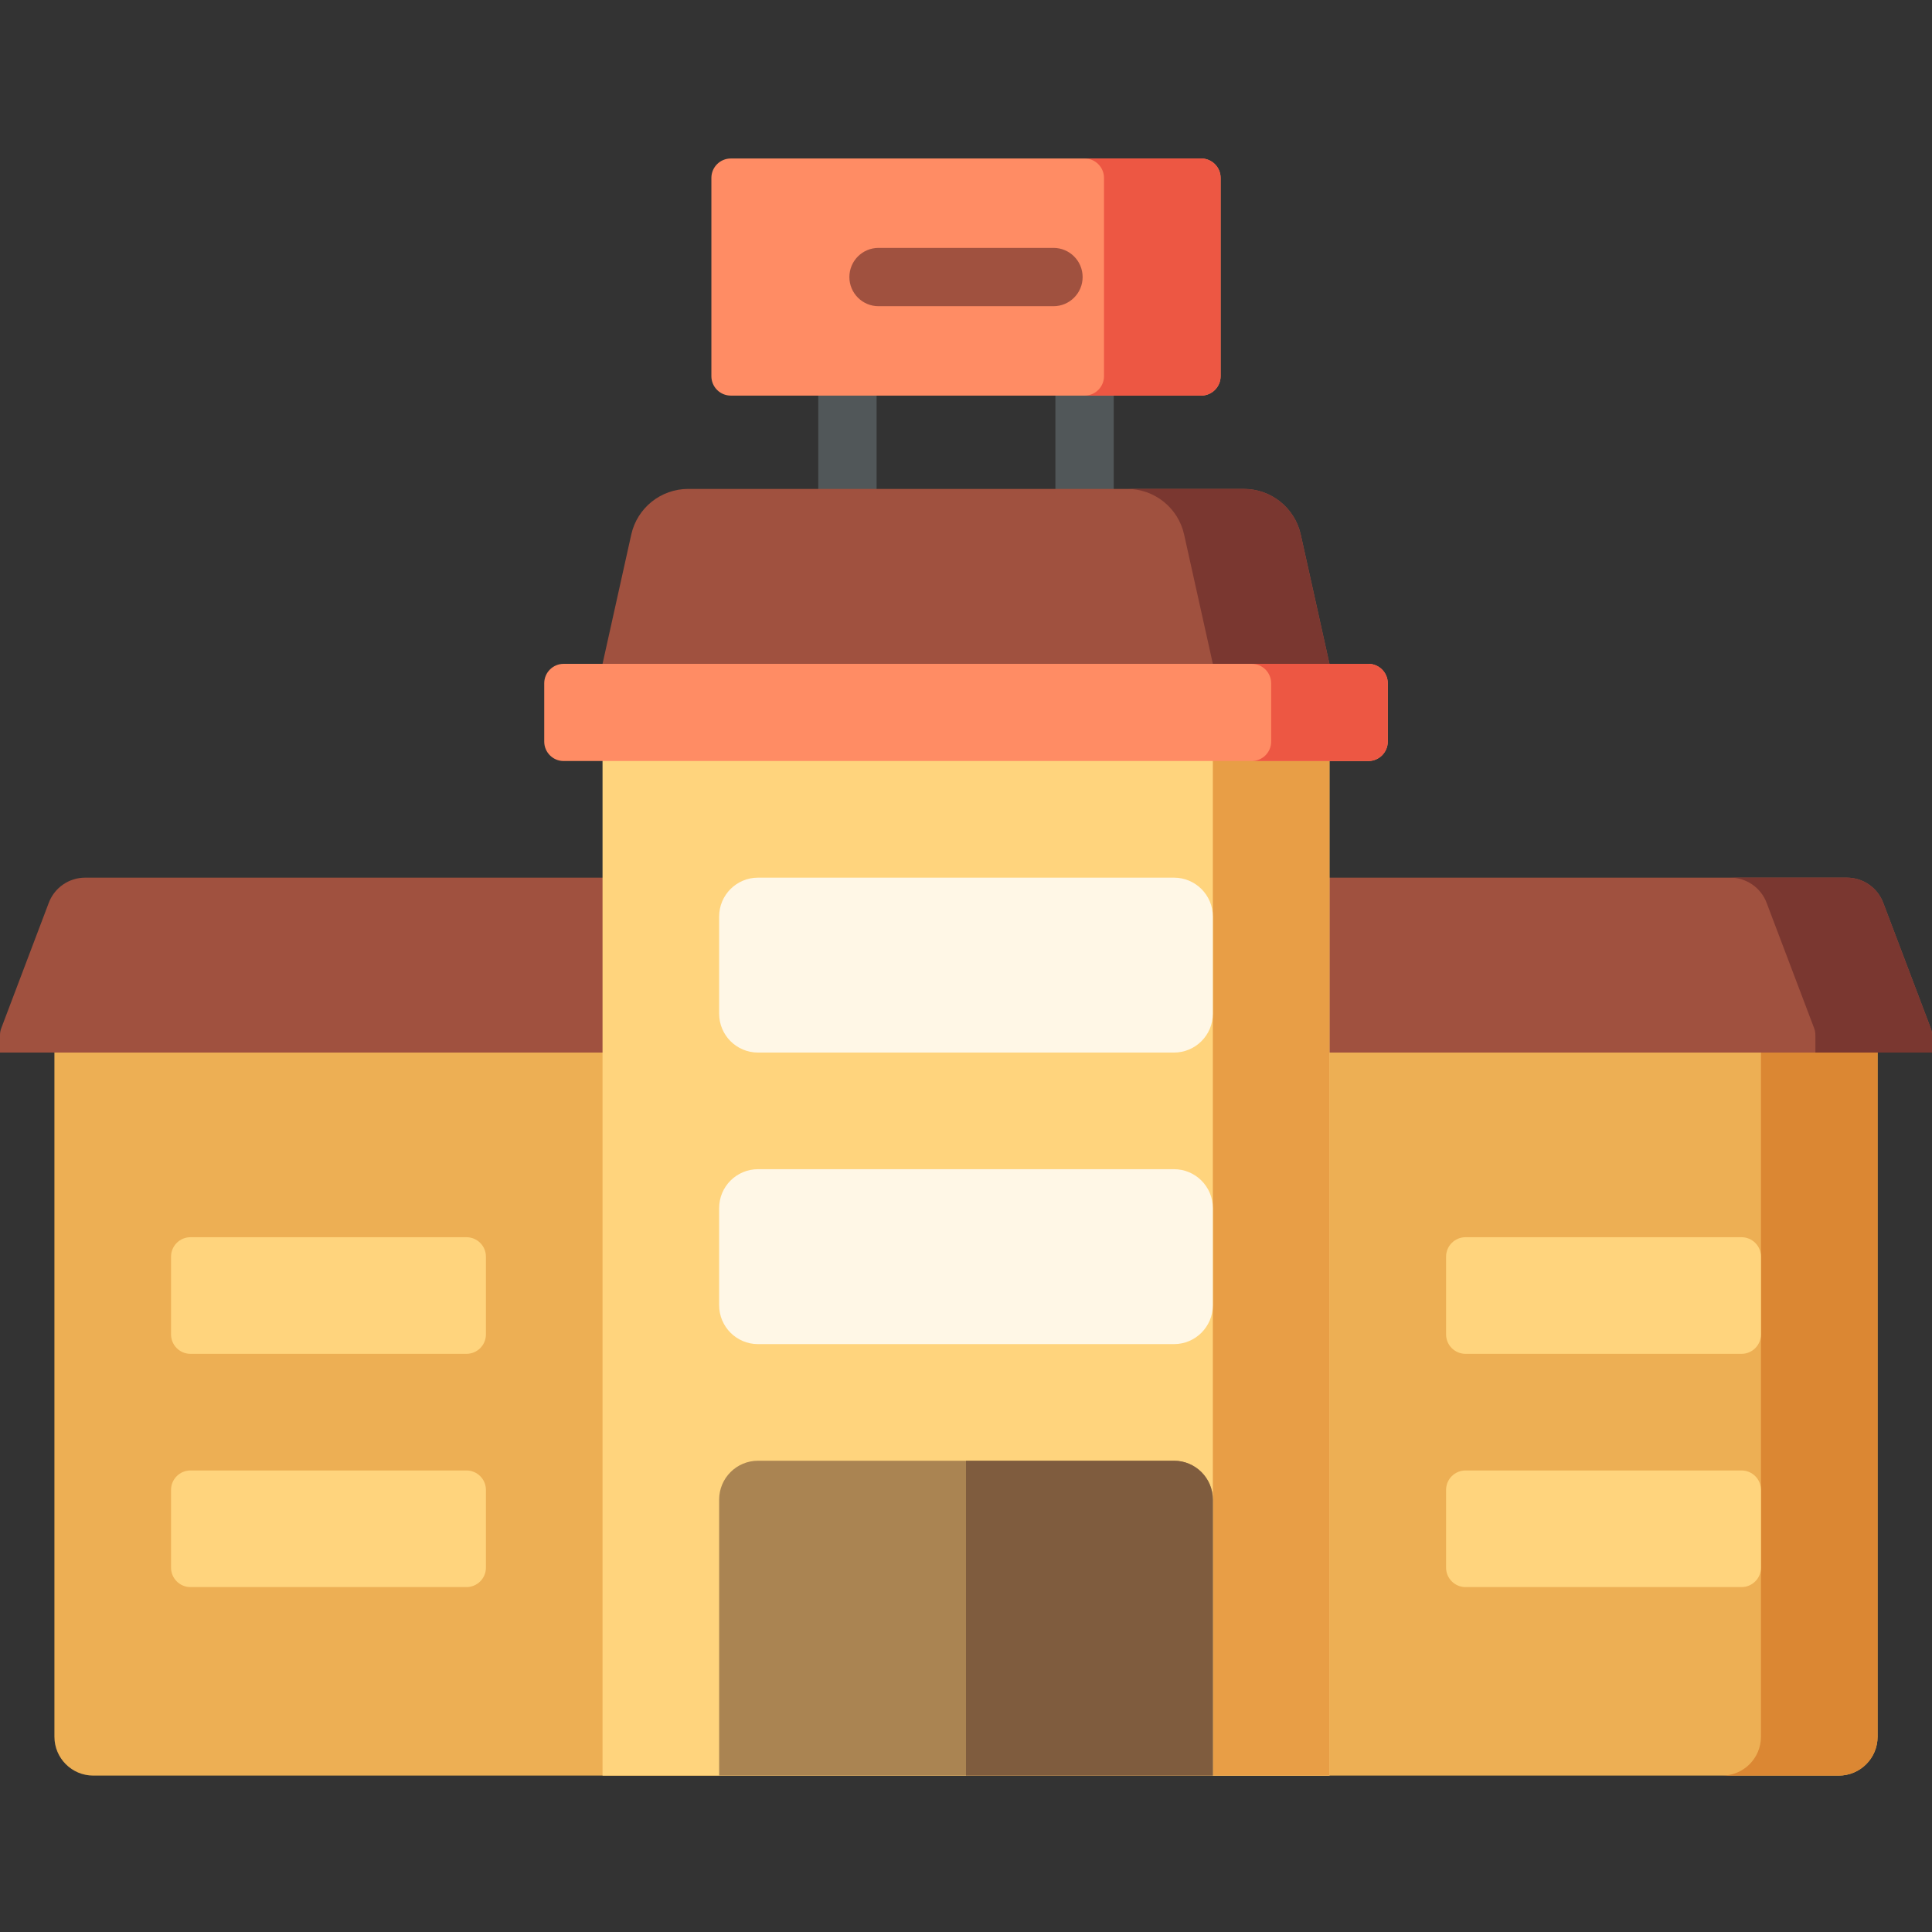 <svg height="512pt" viewBox="0 -42 512 512" width="512pt" xmlns="http://www.w3.org/2000/svg"><rect x="0" y="-42" width="512" height="512" fill="#333333" stroke="none"/><path d="m224.578 95.293c-4.266 0-7.727-3.461-7.727-7.727v-24.723c0-4.27 3.461-7.727 7.727-7.727 4.27 0 7.727 3.457 7.727 7.727v24.723c0 4.266-3.457 7.727-7.727 7.727zm0 0" fill="#515759"/><path d="m287.422 95.293c-4.27 0-7.727-3.461-7.727-7.727v-24.723c0-4.27 3.457-7.727 7.727-7.727 4.266 0 7.727 3.457 7.727 7.727v24.723c0 4.266-3.461 7.727-7.727 7.727zm0 0" fill="#515759"/><path d="m159.68 226.641h-145.258v191.613c0 5.691 4.613 10.301 10.305 10.301h462.551c5.691 0 10.301-4.609 10.301-10.301v-191.613zm0 0" fill="#edaf54"/><path d="m497.578 226.641v191.613c0 5.688-4.617 10.301-10.305 10.301h-30.902c5.688 0 10.301-4.613 10.301-10.301v-191.613zm0 0" fill="#db8733"/><path d="m329.625 87.566h-147.25c-7.242 0-13.512 5.031-15.086 12.102l-7.609 34.258v10.816h192.641v-10.816l-7.609-34.258c-1.574-7.07-7.844-12.102-15.086-12.102zm0 0" fill="#a0513f"/><path d="m352.32 133.926v10.816h-30.902v-10.816l-7.613-34.254c-1.566-7.078-7.84-12.105-15.082-12.105h30.906c7.238 0 13.516 5.027 15.082 12.105zm0 0" fill="#7a3730"/><path d="m489.434 190.586h-147.414v46.355h169.98v-4.637c0-.625-.113-1.242-.336-1.824l-12.598-33.246c-1.516-4.004-5.352-6.648-9.633-6.648zm0 0" fill="#a0513f"/><path d="m22.566 190.586h147.414v46.355h-169.98v-4.637c0-.625.113-1.242.336-1.824l12.598-33.246c1.516-4.004 5.352-6.648 9.633-6.648zm0 0" fill="#a0513f"/><path d="m159.68 149.379h192.641v279.176h-192.641zm0 0" fill="#ffd47d"/><path d="m321.418 149.379h30.902v279.176h-30.902zm0 0" fill="#e89e46"/><path d="m362.625 159.68h-213.25c-2.844 0-5.148-2.309-5.148-5.152v-15.453c0-2.844 2.305-5.152 5.148-5.152h213.246c2.848 0 5.152 2.309 5.152 5.152v15.453c0 2.844-2.305 5.152-5.148 5.152zm0 0" fill="#ff8c64"/><path d="m318.324 62.84h-124.648c-2.848 0-5.152-2.305-5.152-5.148v-52.539c0-2.848 2.305-5.152 5.152-5.152h124.648c2.848 0 5.152 2.305 5.152 5.152v52.539c0 2.844-2.305 5.148-5.152 5.148zm0 0" fill="#ff8c64"/><path d="m323.477 5.152v52.539c0 2.84-2.309 5.148-5.152 5.148h-30.902c2.844 0 5.148-2.309 5.148-5.148v-52.539c0-2.844-2.305-5.152-5.148-5.152h30.902c2.844 0 5.152 2.309 5.152 5.152zm0 0" fill="#ed5743"/><path d="m279.18 39.148h-46.359c-4.266 0-7.727-3.461-7.727-7.727 0-4.27 3.461-7.727 7.727-7.727h46.359c4.266 0 7.727 3.457 7.727 7.727 0 4.266-3.461 7.727-7.727 7.727zm0 0" fill="#a0513f"/><path d="m311.113 345.109h-110.227c-5.691 0-10.305 4.613-10.305 10.305v73.141h130.832v-73.141c.004-5.691-4.609-10.305-10.301-10.305zm0 0" fill="#aa8452"/><path d="m311.113 267.848h-110.227c-5.691 0-10.305 4.613-10.305 10.301v25.754c0 5.691 4.613 10.305 10.305 10.305h110.227c5.691 0 10.301-4.613 10.301-10.305v-25.754c.004-5.688-4.609-10.301-10.301-10.301zm0 0" fill="#fff7e6"/><path d="m311.113 190.586h-110.227c-5.691 0-10.305 4.609-10.305 10.301v25.754c0 5.691 4.613 10.301 10.305 10.301h110.227c5.691 0 10.301-4.609 10.301-10.301v-25.754c.004-5.691-4.609-10.301-10.301-10.301zm0 0" fill="#fff7e6"/><g fill="#ffd47d"><path d="m461.52 316.781h-73.141c-2.848 0-5.152-2.305-5.152-5.152v-20.602c0-2.848 2.305-5.152 5.152-5.152h73.141c2.848 0 5.152 2.305 5.152 5.152v20.602c0 2.848-2.305 5.152-5.152 5.152zm0 0"/><path d="m461.52 378.594h-73.141c-2.848 0-5.152-2.309-5.152-5.152v-20.605c0-2.844 2.305-5.148 5.152-5.148h73.141c2.848 0 5.152 2.305 5.152 5.148v20.605c0 2.844-2.305 5.152-5.152 5.152zm0 0"/><path d="m50.48 316.781h73.141c2.848 0 5.152-2.305 5.152-5.152v-20.602c0-2.848-2.305-5.152-5.152-5.152h-73.141c-2.848 0-5.152 2.305-5.152 5.152v20.602c0 2.848 2.305 5.152 5.152 5.152zm0 0"/><path d="m50.48 378.594h73.141c2.848 0 5.152-2.309 5.152-5.152v-20.605c0-2.844-2.305-5.148-5.152-5.148h-73.141c-2.848 0-5.152 2.305-5.152 5.148v20.605c0 2.844 2.305 5.152 5.152 5.152zm0 0"/></g><path d="m256 345.109v83.445h65.418v-73.141c0-5.688-4.617-10.305-10.305-10.305zm0 0" fill="#7f5c3e"/><path d="m512 232.305v4.637h-30.906v-4.637c0-.625-.113-1.246-.328-1.82l-12.602-33.246c-1.523-4.008-5.355-6.652-9.629-6.652h30.902c4.277 0 8.109 2.645 9.633 6.652l12.602 33.246c.215.574.328 1.195.328 1.82zm0 0" fill="#7a3730"/><path d="m367.773 139.074v15.453c0 2.844-2.305 5.152-5.148 5.152h-30.906c2.844 0 5.152-2.309 5.152-5.152v-15.453c0-2.844-2.309-5.148-5.152-5.148h30.906c2.844 0 5.148 2.305 5.148 5.148zm0 0" fill="#ed5743"/></svg>